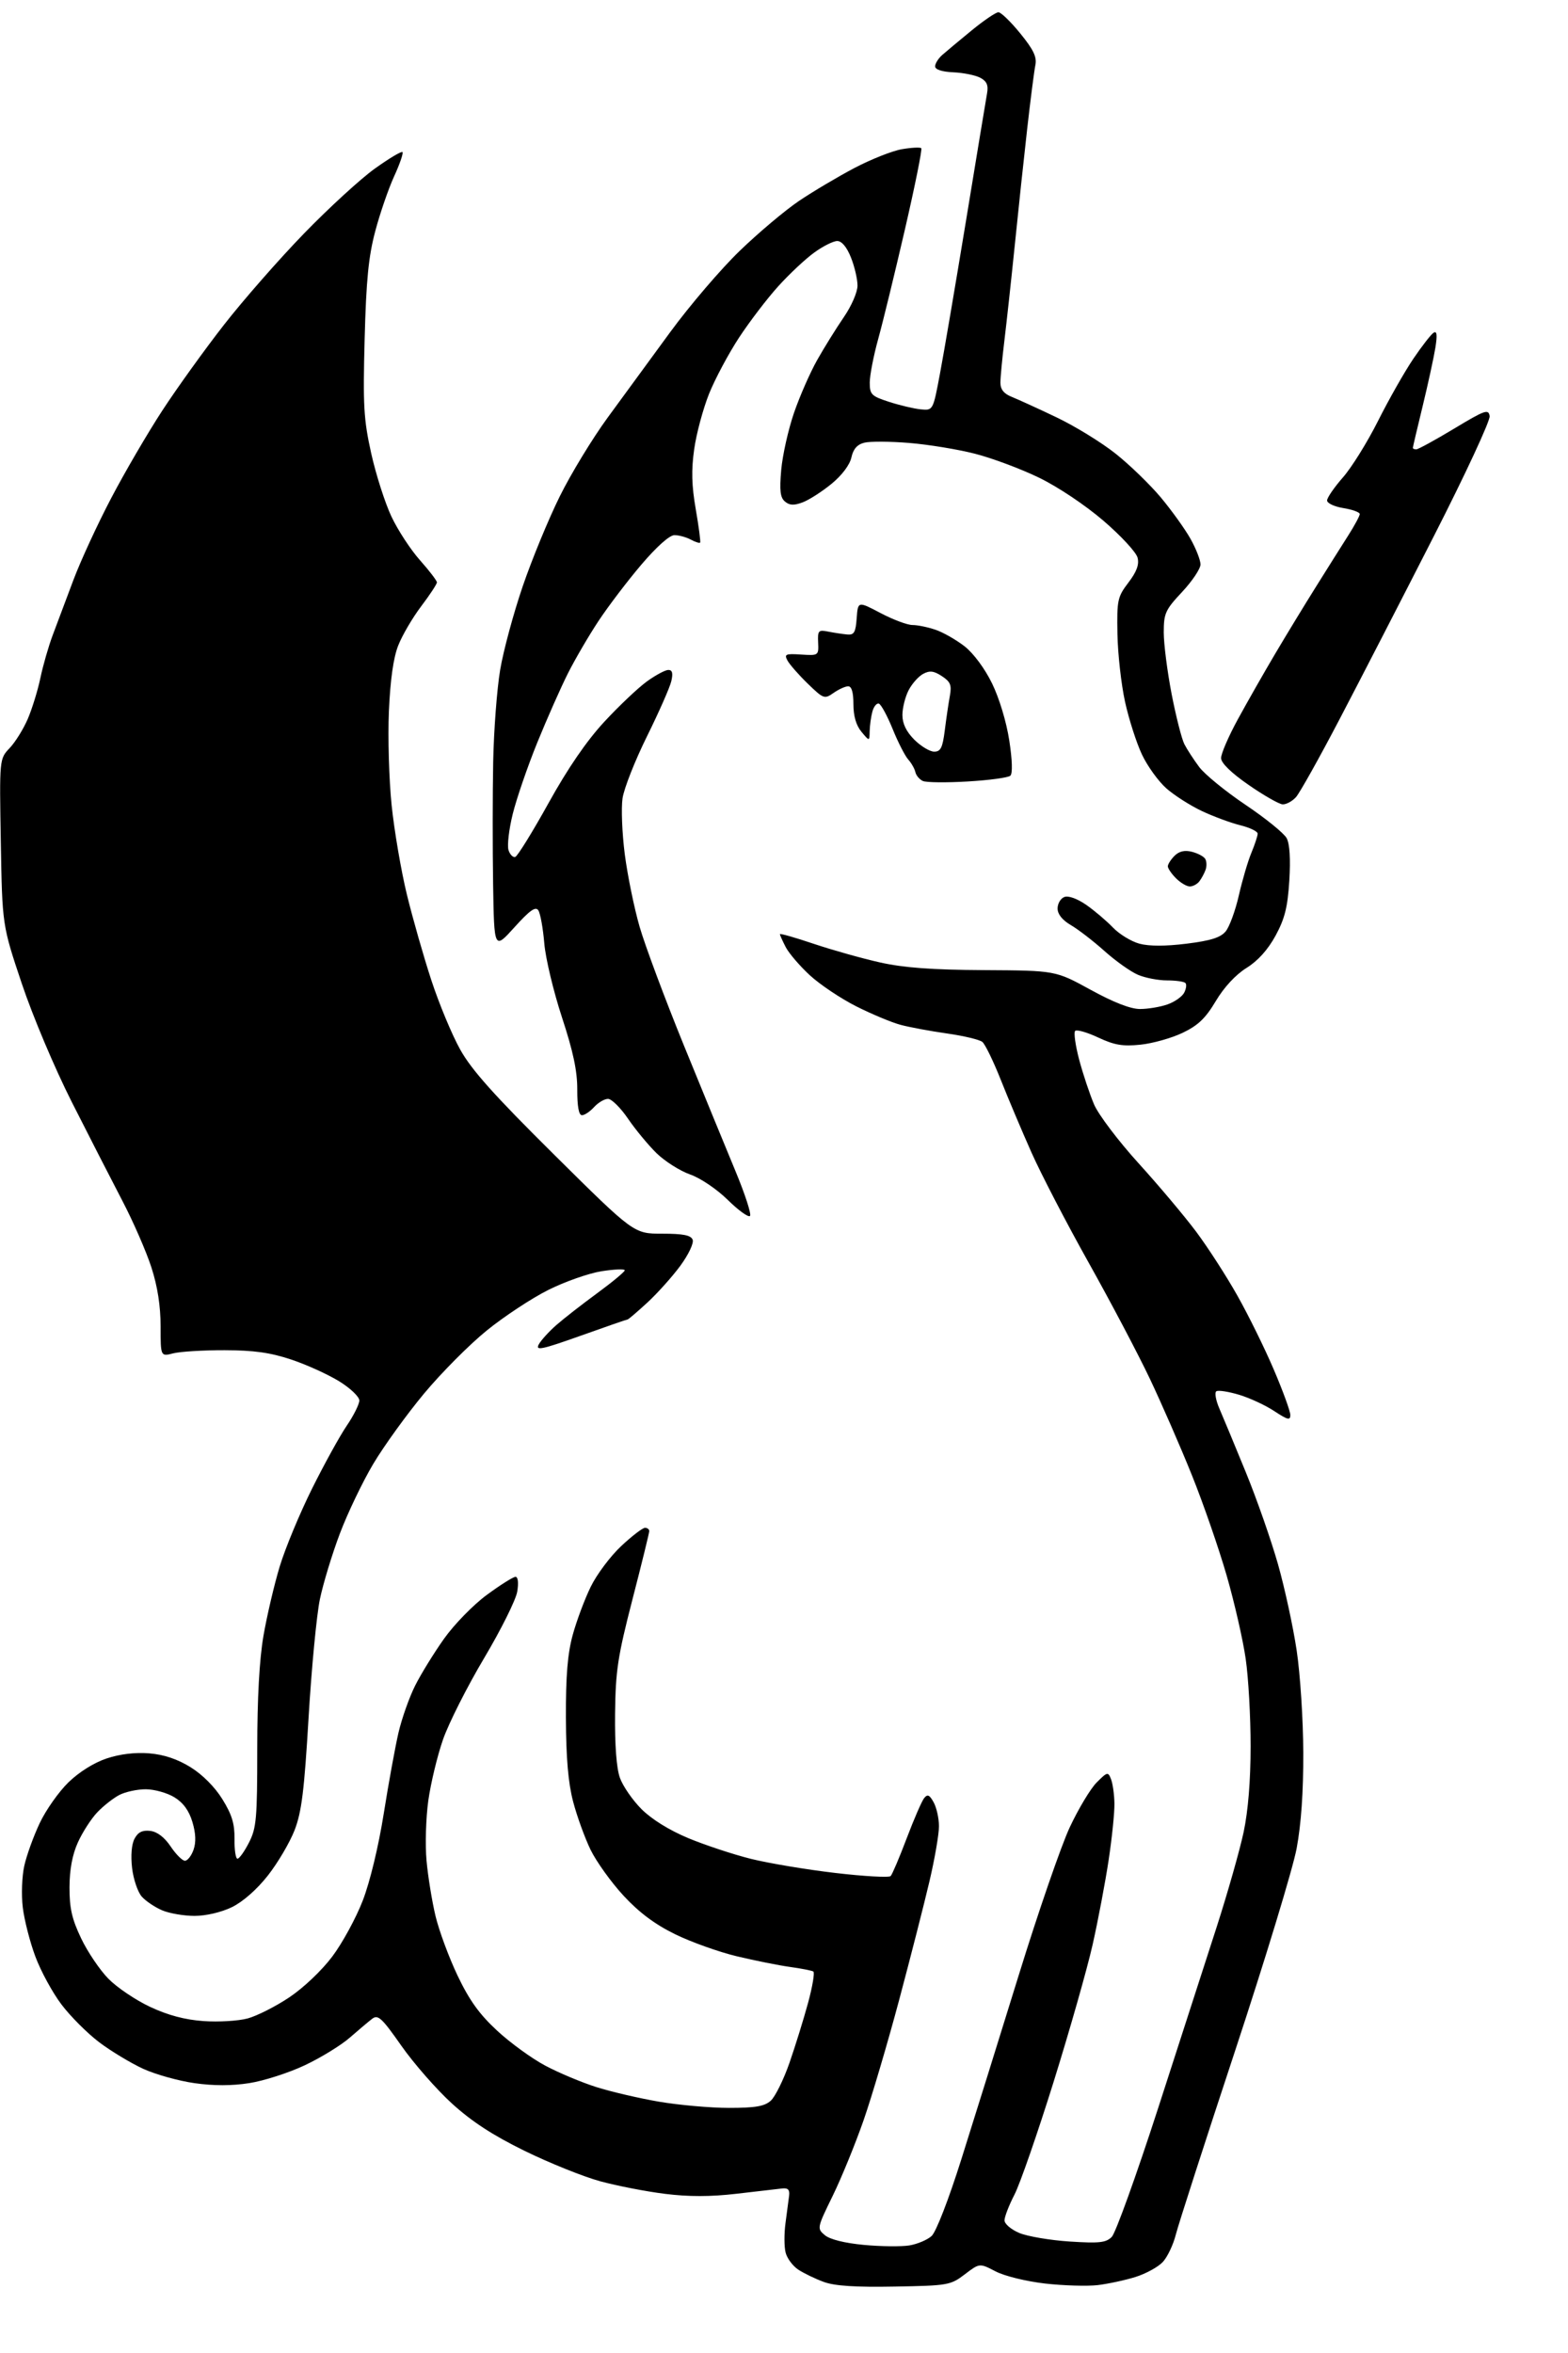 <?xml version="1.0" encoding="UTF-8" standalone="no"?>
<svg 
  version="1.1" 
  xmlns="http://www.w3.org/2000/svg" 
  xmlns:xlink="http://www.w3.org/1999/xlink" 
  xmlns:svg="http://www.w3.org/2000/svg"
  xmlns:rdf="http://www.w3.org/1999/02/22-rdf-syntax-ns#"
  xmlns:cc="http://creativecommons.org/ns#"
  xmlns:dc="http://purl.org/dc/elements/1.1/"
  viewBox="0 0 384 576"
  width="384"
  height="576"
>
<style>svg {background-color: white; }</style>"
<path stroke="none" fill="black" fill-rule="evenodd" d="M219.08,559.74C209.52,559.92 204.39,559.58 201.76,558.61C199.70,557.86 196.90,556.51 195.52,555.61C194.15,554.71 192.74,552.82 192.39,551.40C192.03,549.99 192.02,546.73 192.37,544.17C192.71,541.60 193.11,538.60 193.25,537.50C193.43,536.02 192.98,535.56 191.50,535.73C190.40,535.85 185.39,536.43 180.36,537.02C173.98,537.76 168.71,537.77 162.85,537.04C158.24,536.47 151.10,535.08 146.98,533.96C142.87,532.84 134.55,529.49 128.50,526.53C120.66,522.69 115.54,519.35 110.66,514.91C106.90,511.48 101.34,505.13 98.30,500.80C93.50,493.95 92.57,493.09 91.14,494.19C90.24,494.88 87.76,496.97 85.63,498.83C83.50,500.69 78.55,503.72 74.63,505.57C70.71,507.42 64.61,509.38 61.08,509.93C56.78,510.61 52.33,510.61 47.61,509.94C43.73,509.39 38.08,507.81 35.06,506.43C32.04,505.04 27.20,502.12 24.30,499.94C21.41,497.75 17.24,493.59 15.05,490.68C12.85,487.78 9.98,482.50 8.66,478.95C7.33,475.40 5.95,470.00 5.58,466.94C5.21,463.89 5.37,459.29 5.95,456.73C6.52,454.17 8.22,449.47 9.73,446.28C11.23,443.10 14.39,438.62 16.74,436.33C19.35,433.79 23.02,431.49 26.12,430.46C29.40,429.37 33.11,428.93 36.56,429.21C40.17,429.51 43.47,430.62 46.68,432.61C49.59,434.41 52.63,437.46 54.47,440.45C56.80,444.21 57.48,446.46 57.43,450.17C57.39,452.83 57.72,455.00 58.16,455.00C58.60,455.00 59.87,453.22 60.98,451.04C62.80,447.48 63.00,445.17 63.00,428.17C63.00,415.71 63.52,406.23 64.53,400.38C65.38,395.50 67.16,387.89 68.50,383.47C69.84,379.05 73.39,370.50 76.39,364.47C79.39,358.44 83.23,351.48 84.92,349.00C86.61,346.52 87.99,343.75 88.00,342.84C88.00,341.91 85.78,339.80 83.01,338.10C80.27,336.42 74.98,334.02 71.26,332.79C66.18,331.10 62.13,330.54 55.00,330.52C49.77,330.51 44.11,330.86 42.42,331.29C39.33,332.09 39.33,332.09 39.33,324.67C39.33,319.72 38.59,314.93 37.08,310.26C35.84,306.41 32.63,299.04 29.93,293.88C27.24,288.72 21.67,277.86 17.57,269.75C13.36,261.42 8.03,248.80 5.33,240.75C0.55,226.50 0.55,226.50 0.20,206.13C-0.15,185.77 -0.15,185.77 2.36,183.13C3.74,181.68 5.74,178.46 6.81,175.97C7.87,173.48 9.26,168.98 9.89,165.97C10.52,162.96 11.87,158.25 12.90,155.50C13.93,152.75 16.21,146.68 17.97,142.00C19.73,137.32 23.88,128.32 27.20,122.00C30.51,115.67 36.16,106.00 39.75,100.50C43.34,95.00 50.14,85.55 54.86,79.50C59.58,73.45 68.40,63.39 74.47,57.14C80.54,50.89 88.33,43.75 91.80,41.27C95.26,38.79 98.30,36.97 98.56,37.23C98.82,37.48 97.90,40.17 96.51,43.19C95.13,46.21 93.05,52.24 91.90,56.59C90.25,62.78 89.68,68.53 89.30,83.00C88.87,99.26 89.06,102.64 90.90,110.95C92.06,116.15 94.29,123.12 95.86,126.45C97.43,129.78 100.58,134.59 102.86,137.15C105.14,139.71 107.00,142.15 107.00,142.56C107.00,142.98 105.27,145.61 103.15,148.41C101.03,151.21 98.50,155.53 97.53,158.00C96.34,160.99 95.58,166.40 95.24,174.13C94.96,180.53 95.27,190.88 95.91,197.13C96.56,203.38 98.24,213.22 99.65,219.00C101.06,224.78 103.75,234.20 105.63,239.94C107.51,245.68 110.69,253.33 112.71,256.94C115.49,261.93 121.02,268.11 135.80,282.75C155.23,302.00 155.23,302.00 162.14,302.00C167.33,302.00 169.20,302.37 169.63,303.48C169.95,304.31 168.62,307.11 166.63,309.83C164.66,312.51 161.02,316.57 158.55,318.85C156.07,321.13 153.89,323.00 153.69,323.00C153.50,323.00 148.30,324.80 142.14,327.00C132.67,330.37 131.09,330.70 131.93,329.13C132.48,328.11 134.41,325.98 136.22,324.39C138.03,322.80 142.55,319.28 146.26,316.56C149.97,313.84 153.00,311.32 153.00,310.96C153.00,310.60 150.44,310.70 147.32,311.19C144.20,311.68 138.31,313.75 134.24,315.79C130.17,317.83 123.39,322.30 119.17,325.73C114.95,329.15 108.05,336.09 103.83,341.16C99.62,346.22 94.02,353.97 91.40,358.37C88.78,362.77 85.10,370.46 83.22,375.44C81.34,380.42 79.14,387.64 78.34,391.48C77.54,395.32 76.29,408.37 75.57,420.48C74.51,438.35 73.87,443.54 72.15,448.00C70.98,451.02 68.03,456.03 65.60,459.12C62.90,462.55 59.47,465.56 56.77,466.87C54.19,468.12 50.42,469.00 47.65,469.00C45.06,469.00 41.49,468.39 39.72,467.64C37.95,466.89 35.70,465.38 34.72,464.28C33.74,463.17 32.67,460.03 32.35,457.30C31.99,454.24 32.22,451.46 32.95,450.10C33.80,448.50 34.88,447.97 36.78,448.19C38.50,448.39 40.27,449.74 41.79,452.00C43.08,453.93 44.66,455.50 45.29,455.50C45.93,455.50 46.88,454.29 47.40,452.80C48.04,450.97 47.95,448.79 47.12,446.01C46.28,443.21 44.87,441.28 42.70,439.96C40.94,438.88 37.79,438.01 35.70,438.00C33.61,438.00 30.69,438.63 29.20,439.41C27.72,440.19 25.29,442.10 23.81,443.66C22.33,445.22 20.20,448.52 19.08,451.00C17.71,454.02 17.04,457.64 17.02,462.00C17.01,467.12 17.61,469.77 19.87,474.50C21.44,477.80 24.45,482.25 26.55,484.39C28.65,486.53 33.25,489.63 36.78,491.28C41.16,493.33 45.31,494.43 49.85,494.75C53.51,495.01 58.37,494.72 60.66,494.10C62.94,493.48 67.53,491.16 70.86,488.93C74.31,486.63 78.83,482.34 81.38,478.94C83.84,475.67 87.20,469.50 88.84,465.25C90.61,460.66 92.70,451.99 93.97,444.00C95.15,436.57 96.78,427.64 97.59,424.14C98.41,420.64 100.24,415.47 101.66,412.64C103.08,409.81 106.26,404.65 108.73,401.17C111.22,397.66 115.90,392.86 119.22,390.42C122.52,387.99 125.68,386.00 126.24,386.00C126.86,386.00 127.03,387.44 126.67,389.62C126.35,391.61 122.70,398.94 118.56,405.90C114.42,412.86 109.89,421.82 108.50,425.80C107.11,429.78 105.49,436.51 104.89,440.77C104.30,445.02 104.10,451.65 104.46,455.50C104.81,459.35 105.80,465.43 106.65,469.00C107.50,472.57 109.93,479.15 112.05,483.60C114.94,489.66 117.39,493.07 121.75,497.10C124.95,500.07 130.26,503.92 133.54,505.66C136.82,507.41 142.43,509.76 146.00,510.89C149.57,512.03 156.50,513.64 161.38,514.48C166.27,515.31 173.98,516.00 178.52,516.00C184.97,516.00 187.21,515.62 188.75,514.25C189.83,513.29 191.89,509.12 193.33,505.00C194.76,500.88 196.82,494.25 197.90,490.27C198.98,486.29 199.56,482.84 199.18,482.61C198.81,482.38 196.25,481.88 193.50,481.50C190.75,481.12 184.90,479.95 180.50,478.90C176.10,477.85 169.28,475.42 165.36,473.50C160.36,471.05 156.55,468.20 152.70,464.05C149.67,460.77 146.04,455.71 144.62,452.80C143.21,449.88 141.28,444.57 140.35,441.00C139.15,436.43 138.63,430.34 138.59,420.50C138.55,410.23 139.00,404.82 140.26,400.21C141.21,396.75 143.19,391.45 144.67,388.43C146.14,385.41 149.50,380.93 152.13,378.47C154.76,376.01 157.38,374.00 157.96,374.00C158.53,374.00 159.00,374.36 159.00,374.80C159.00,375.23 157.15,382.77 154.88,391.55C151.27,405.57 150.75,408.95 150.63,419.50C150.55,427.17 150.97,432.83 151.81,435.19C152.53,437.22 154.91,440.67 157.10,442.86C159.58,445.34 163.91,448.03 168.57,449.97C172.69,451.68 179.59,453.96 183.91,455.04C188.23,456.11 197.53,457.67 204.58,458.49C211.64,459.32 217.73,459.66 218.12,459.25C218.51,458.84 220.28,454.68 222.05,450.00C223.82,445.32 225.74,440.91 226.31,440.18C227.14,439.14 227.62,439.34 228.64,441.18C229.35,442.46 229.94,445.07 229.95,447.00C229.97,448.93 228.92,455.00 227.63,460.50C226.34,466.00 223.01,479.05 220.22,489.50C217.43,499.95 213.51,513.23 211.50,519.00C209.49,524.77 206.09,533.10 203.94,537.50C200.07,545.42 200.05,545.52 202.02,547.17C203.26,548.20 206.87,549.10 211.56,549.54C215.71,549.93 220.71,549.98 222.68,549.67C224.64,549.35 227.10,548.31 228.14,547.37C229.24,546.38 232.30,538.49 235.43,528.58C238.40,519.19 244.72,498.90 249.49,483.50C254.25,468.10 259.88,451.80 261.99,447.29C264.11,442.77 267.07,437.84 268.58,436.33C271.19,433.72 271.37,433.68 272.09,435.54C272.51,436.62 272.89,439.30 272.92,441.50C272.96,443.70 272.32,449.94 271.50,455.36C270.68,460.78 268.92,470.09 267.58,476.04C266.24,481.99 261.93,497.13 258.01,509.68C254.09,522.23 249.79,534.63 248.44,537.23C247.10,539.83 246.00,542.67 246.00,543.53C246.00,544.40 247.64,545.79 249.65,546.63C251.65,547.46 257.18,548.40 261.94,548.71C269.22,549.18 270.86,549.00 272.27,547.58C273.20,546.65 278.29,532.53 283.58,516.20C288.87,499.86 295.37,479.75 298.03,471.50C300.68,463.25 303.62,452.90 304.56,448.50C305.66,443.31 306.27,435.93 306.27,427.50C306.28,420.35 305.74,410.71 305.07,406.09C304.41,401.46 302.31,392.28 300.41,385.69C298.51,379.10 294.68,368.04 291.89,361.11C289.10,354.17 284.46,343.55 281.59,337.50C278.72,331.45 271.97,318.66 266.60,309.07C261.23,299.49 254.92,287.34 252.58,282.07C250.24,276.81 246.86,268.81 245.07,264.29C243.28,259.78 241.26,255.63 240.58,255.06C239.90,254.50 236.01,253.57 231.92,252.99C227.84,252.41 222.71,251.46 220.53,250.87C218.35,250.29 213.48,248.25 209.70,246.35C205.93,244.45 200.82,241.03 198.34,238.75C195.87,236.47 193.21,233.37 192.42,231.85C191.64,230.34 191.00,228.91 191.00,228.68C191.00,228.44 194.74,229.51 199.31,231.05C203.88,232.58 211.20,234.64 215.56,235.61C221.36,236.90 228.22,237.41 241.00,237.48C258.50,237.58 258.50,237.58 267.08,242.29C272.72,245.38 276.87,247.00 279.18,247.00C281.12,247.00 284.13,246.50 285.87,245.89C287.62,245.29 289.47,244.00 289.99,243.03C290.50,242.06 290.65,240.98 290.30,240.63C289.95,240.28 287.93,240.00 285.80,240.00C283.68,240.00 280.49,239.39 278.72,238.64C276.95,237.90 273.25,235.28 270.50,232.82C267.75,230.36 264.04,227.50 262.25,226.46C260.16,225.24 259.00,223.79 259.00,222.39C259.00,221.19 259.74,219.93 260.66,219.58C261.64,219.20 263.79,219.97 265.99,221.49C268.01,222.89 270.95,225.39 272.53,227.03C274.11,228.68 277.04,230.47 279.04,231.01C281.42,231.65 285.42,231.65 290.59,231.01C296.52,230.27 298.92,229.51 300.17,227.99C301.09,226.88 302.54,222.92 303.39,219.19C304.24,215.46 305.62,210.76 306.47,208.74C307.31,206.72 308.00,204.62 308.00,204.07C308.00,203.52 306.09,202.60 303.75,202.02C301.41,201.44 297.19,199.88 294.36,198.55C291.53,197.22 287.61,194.72 285.65,193.00C283.69,191.27 280.99,187.53 279.65,184.68C278.31,181.83 276.45,176.04 275.52,171.80C274.59,167.57 273.75,160.11 273.66,155.23C273.51,146.90 273.67,146.13 276.34,142.62C278.37,139.96 279.02,138.20 278.59,136.52C278.27,135.21 274.51,131.15 270.25,127.49C265.76,123.64 259.11,119.19 254.45,116.93C250.02,114.78 242.96,112.14 238.76,111.07C234.56,109.99 227.31,108.81 222.65,108.43C217.99,108.05 213.05,108.02 211.67,108.37C209.92,108.81 208.96,109.91 208.50,112.00C208.10,113.81 206.18,116.36 203.64,118.44C201.33,120.33 198.16,122.37 196.60,122.96C194.46,123.77 193.38,123.73 192.25,122.79C191.08,121.82 190.87,120.13 191.32,115.02C191.64,111.44 193.04,105.17 194.44,101.09C195.84,97.01 198.40,91.19 200.12,88.14C201.84,85.09 204.77,80.38 206.62,77.68C208.53,74.91 210.00,71.53 210.00,69.91C210.00,68.33 209.28,65.23 208.39,63.02C207.38,60.48 206.14,59.00 205.04,59.00C204.08,59.00 201.54,60.27 199.40,61.83C197.25,63.38 193.29,67.09 190.59,70.08C187.89,73.06 183.57,78.72 180.98,82.66C178.40,86.60 175.09,92.80 173.63,96.44C172.18,100.08 170.54,106.16 170.01,109.94C169.28,115.05 169.38,118.85 170.39,124.66C171.14,128.97 171.62,132.65 171.46,132.83C171.30,133.01 170.26,132.68 169.15,132.08C168.04,131.49 166.25,131.00 165.17,131.00C163.97,131.00 160.82,133.81 157.04,138.25C153.65,142.24 148.94,148.43 146.57,152.02C144.20,155.60 140.84,161.36 139.09,164.82C137.35,168.28 133.96,175.92 131.57,181.80C129.18,187.69 126.48,195.55 125.56,199.29C124.64,203.02 124.18,206.98 124.53,208.09C124.88,209.20 125.63,209.96 126.19,209.77C126.75,209.58 130.42,203.65 134.34,196.58C139.09,188.02 143.65,181.38 147.99,176.69C151.57,172.82 156.26,168.38 158.40,166.83C160.55,165.27 162.92,164.00 163.67,164.00C164.65,164.00 164.86,164.78 164.40,166.75C164.05,168.26 161.37,174.34 158.44,180.26C155.51,186.18 152.82,193.00 152.46,195.41C152.10,197.82 152.35,204.00 153.01,209.15C153.68,214.29 155.31,222.27 156.64,226.88C157.98,231.49 162.85,244.54 167.47,255.88C172.10,267.22 177.79,281.10 180.13,286.72C182.47,292.35 184.07,297.27 183.67,297.66C183.28,298.06 180.83,296.29 178.23,293.73C175.55,291.10 171.55,288.39 169.00,287.50C166.53,286.63 162.84,284.29 160.80,282.31C158.77,280.32 155.62,276.52 153.80,273.85C151.99,271.19 149.78,269.00 148.90,269.00C148.03,269.00 146.50,269.90 145.50,271.00C144.50,272.10 143.16,273.00 142.52,273.00C141.75,273.00 141.36,270.86 141.37,266.75C141.39,262.17 140.38,257.43 137.62,249.03C135.55,242.72 133.59,234.55 133.29,230.87C132.98,227.19 132.32,223.57 131.83,222.84C131.16,221.83 129.72,222.85 125.98,227.00C121.02,232.50 121.02,232.50 120.76,216.50C120.62,207.70 120.63,194.20 120.78,186.50C120.93,178.80 121.70,168.66 122.49,163.97C123.28,159.28 125.77,150.06 128.03,143.47C130.28,136.89 134.36,127.00 137.09,121.50C139.81,116.00 145.07,107.36 148.77,102.29C152.47,97.22 159.39,87.77 164.14,81.29C168.89,74.81 176.54,65.86 181.14,61.42C185.74,56.98 192.28,51.47 195.67,49.19C199.06,46.90 205.17,43.28 209.24,41.13C213.32,38.99 218.56,36.91 220.89,36.52C223.23,36.12 225.35,36.02 225.62,36.28C225.88,36.55 224.08,45.48 221.62,56.13C219.16,66.78 216.21,78.87 215.07,82.98C213.93,87.09 213.00,91.90 213.00,93.65C213.00,96.57 213.40,96.97 217.75,98.38C220.36,99.22 223.85,100.05 225.50,100.21C228.50,100.50 228.50,100.50 230.19,91.50C231.13,86.55 234.00,69.68 236.58,54.00C239.15,38.32 241.47,24.30 241.73,22.84C242.08,20.85 241.66,19.89 240.08,19.04C238.91,18.42 235.94,17.81 233.48,17.70C230.69,17.58 229.01,17.03 229.01,16.25C229.00,15.56 229.79,14.31 230.75,13.46C231.71,12.61 234.95,9.91 237.94,7.46C240.93,5.01 243.89,3.00 244.51,3.00C245.14,3.00 247.54,5.33 249.86,8.18C253.11,12.17 253.96,13.96 253.56,15.93C253.27,17.34 252.37,24.35 251.56,31.50C250.75,38.65 249.38,51.47 248.52,60.00C247.65,68.53 246.50,79.06 245.97,83.41C245.44,87.76 245.00,92.38 245.00,93.68C245.00,95.32 245.84,96.38 247.75,97.14C249.26,97.75 254.21,100.00 258.73,102.16C263.26,104.32 269.79,108.33 273.23,111.07C276.68,113.81 281.65,118.63 284.29,121.78C286.92,124.93 290.18,129.47 291.54,131.88C292.89,134.28 294.00,137.11 294.00,138.17C294.00,139.22 291.98,142.25 289.50,144.90C285.38,149.30 285.00,150.14 285.00,154.82C285.00,157.63 285.87,164.42 286.93,169.91C288.00,175.40 289.40,180.92 290.06,182.19C290.71,183.46 292.35,185.97 293.69,187.77C295.03,189.56 300.13,193.73 305.03,197.02C309.93,200.31 314.46,203.98 315.10,205.18C315.85,206.58 316.08,210.28 315.75,215.58C315.34,222.10 314.64,224.88 312.38,229.05C310.50,232.49 308.06,235.21 305.26,236.95C302.61,238.60 299.76,241.67 297.75,245.05C295.22,249.29 293.41,251.02 289.60,252.84C286.91,254.12 282.27,255.43 279.30,255.73C274.95,256.18 272.93,255.84 268.95,253.98C266.23,252.70 263.69,251.98 263.30,252.36C262.92,252.75 263.37,255.94 264.30,259.46C265.24,262.97 266.88,267.89 267.95,270.39C269.02,272.88 273.92,279.35 278.83,284.76C283.74,290.16 290.09,297.71 292.95,301.53C295.80,305.35 300.34,312.37 303.02,317.14C305.71,321.90 309.73,330.06 311.95,335.27C314.18,340.48 316.00,345.48 316.00,346.39C316.00,347.75 315.34,347.59 312.10,345.45C309.95,344.02 306.07,342.22 303.48,341.44C300.89,340.66 298.37,340.27 297.89,340.57C297.41,340.86 297.74,342.77 298.62,344.80C299.51,346.84 302.42,353.85 305.09,360.38C307.77,366.91 311.31,377.05 312.97,382.89C314.63,388.74 316.69,398.25 317.55,404.01C318.42,409.78 319.15,421.02 319.17,429.00C319.21,438.58 318.65,446.56 317.54,452.50C316.61,457.45 309.83,479.73 302.48,502.00C295.12,524.27 288.59,544.52 287.96,547.00C287.34,549.48 285.90,552.50 284.77,553.72C283.64,554.94 280.64,556.58 278.11,557.38C275.57,558.17 271.41,559.07 268.85,559.38C266.29,559.68 260.49,559.51 255.96,559.00C251.31,558.46 246.02,557.17 243.81,556.02C239.90,553.98 239.90,553.98 236.28,556.74C232.79,559.40 232.20,559.51 219.08,559.74zM291.38,217.00C290.62,217.00 289.10,216.10 288.00,215.00C286.90,213.90 286.00,212.58 286.00,212.07C286.00,211.56 286.74,210.40 287.64,209.50C288.76,208.38 290.12,208.06 291.88,208.51C293.31,208.87 294.78,209.64 295.15,210.24C295.51,210.83 295.56,212.03 295.25,212.91C294.94,213.78 294.25,215.06 293.72,215.75C293.19,216.44 292.14,217.00 291.38,217.00zM314.10,196.90C313.22,196.84 309.48,194.71 305.79,192.15C301.53,189.20 299.06,186.80 299.04,185.59C299.02,184.53 300.86,180.26 303.14,176.09C305.42,171.91 309.54,164.68 312.31,160.00C315.08,155.32 319.60,147.90 322.36,143.50C325.11,139.10 328.63,133.51 330.18,131.08C331.73,128.65 333.00,126.29 333.00,125.84C333.00,125.39 331.20,124.74 329.00,124.38C326.80,124.03 325.00,123.19 325.00,122.51C325.00,121.84 326.74,119.31 328.86,116.89C330.99,114.48 334.88,108.22 337.50,103.00C340.12,97.78 344.01,90.94 346.13,87.81C348.25,84.68 350.49,81.81 351.10,81.44C351.90,80.95 352.02,82.01 351.52,85.12C351.13,87.53 349.73,93.95 348.41,99.40C347.08,104.84 346.00,109.46 346.00,109.65C346.00,109.84 346.38,110.00 346.84,110.00C347.30,110.00 351.47,107.72 356.09,104.94C363.69,100.36 364.53,100.07 364.81,101.86C364.98,102.96 358.85,116.15 351.18,131.18C343.52,146.20 333.15,166.33 328.14,175.90C323.14,185.47 318.29,194.13 317.37,195.15C316.44,196.17 314.97,196.95 314.10,196.90zM237.00,191.30C231.78,191.61 226.82,191.56 226.00,191.18C225.18,190.81 224.35,189.82 224.17,189.00C223.99,188.18 223.20,186.79 222.42,185.92C221.64,185.05 219.92,181.70 218.61,178.46C217.29,175.22 215.77,172.42 215.23,172.24C214.70,172.07 213.98,172.95 213.64,174.21C213.30,175.47 213.01,177.62 212.98,179.00C212.93,181.50 212.93,181.50 210.97,179.14C209.67,177.58 209.00,175.29 209.00,172.39C209.00,169.49 208.57,168.00 207.72,168.00C207.02,168.00 205.41,168.73 204.14,169.62C201.91,171.18 201.68,171.09 197.83,167.37C195.64,165.24 193.41,162.70 192.87,161.73C192.01,160.14 192.35,159.98 196.20,160.23C200.45,160.50 200.50,160.47 200.36,157.30C200.23,154.34 200.42,154.13 202.86,154.62C204.31,154.91 206.40,155.22 207.50,155.32C209.17,155.47 209.55,154.80 209.80,151.33C210.11,147.16 210.11,147.16 215.66,150.08C218.71,151.69 222.22,153.00 223.45,153.00C224.69,153.00 227.23,153.52 229.10,154.16C230.97,154.79 234.17,156.62 236.22,158.21C238.41,159.93 241.17,163.64 242.96,167.31C244.72,170.92 246.48,176.74 247.17,181.27C247.91,186.06 248.01,189.36 247.43,189.89C246.92,190.36 242.22,191.00 237.00,191.30zM228.78,184.00C230.37,184.00 230.84,183.05 231.38,178.75C231.74,175.86 232.30,172.08 232.62,170.34C233.10,167.71 232.77,166.90 230.67,165.52C228.69,164.22 227.68,164.10 226.08,164.96C224.95,165.56 223.34,167.37 222.51,168.98C221.68,170.59 221.00,173.31 221.00,175.03C221.00,177.15 221.94,179.09 223.92,181.08C225.53,182.68 227.72,184.00 228.78,184.00z" />

</svg>